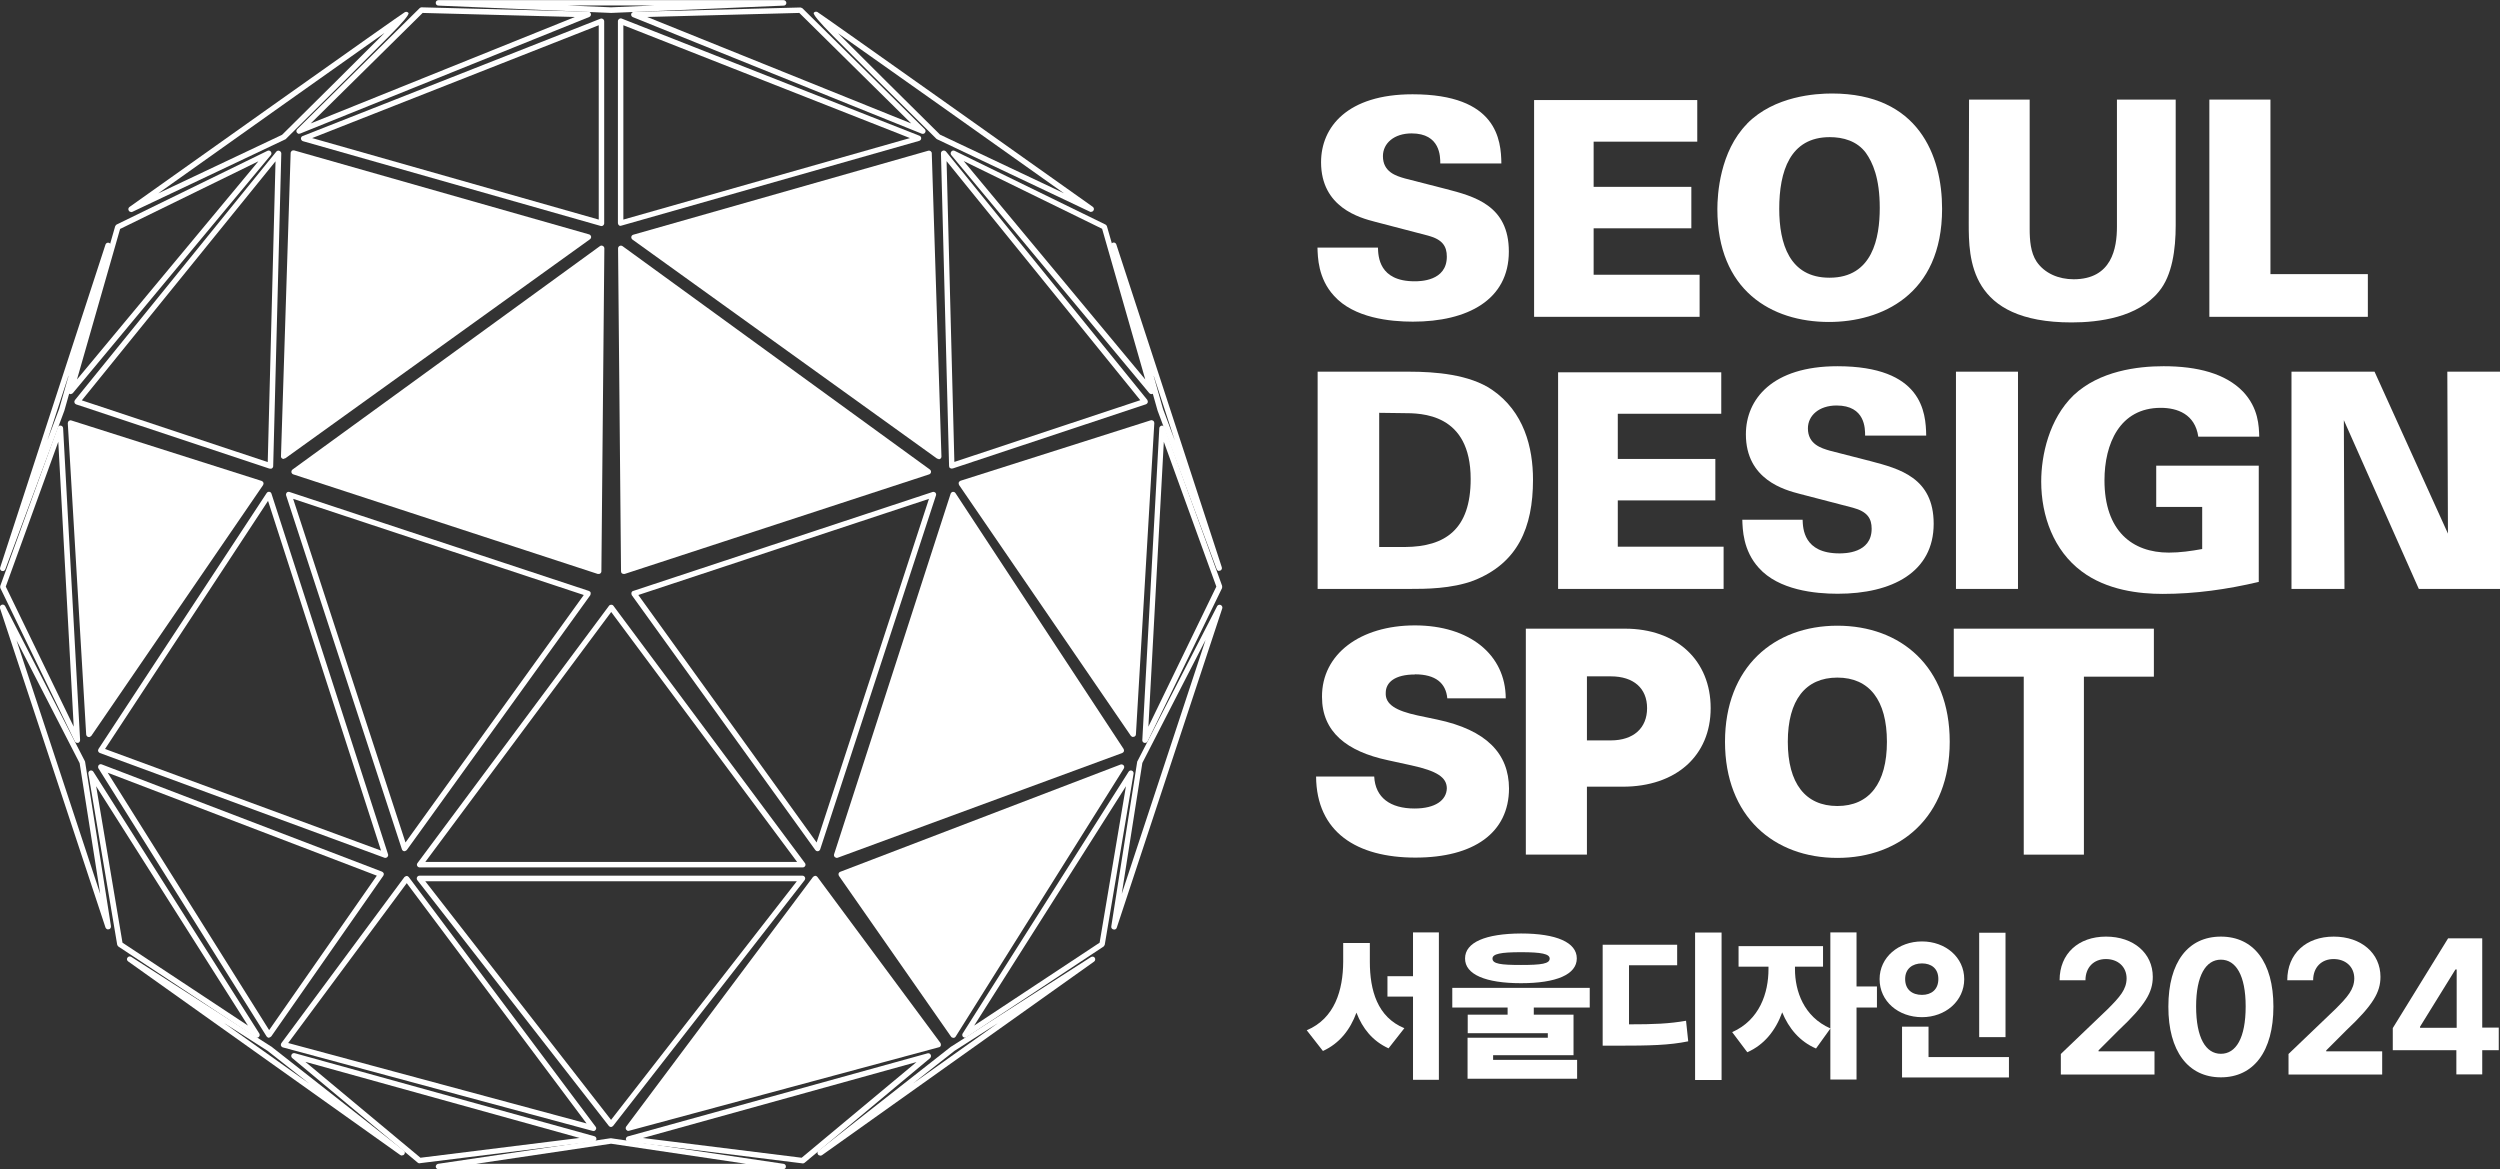 <?xml version="1.0" encoding="UTF-8"?>
<svg id="_레이어_1" data-name="레이어 1" xmlns="http://www.w3.org/2000/svg" viewBox="0 0 160.42 75.03">
  <rect x="0" y="0" width="160.42" height="75.03" fill="#333333" stroke="none"/>
  <defs>
    <style>
      .cls-1 {
        fill: #fff;
        stroke-width: 0px;
      }
    </style>
  </defs>
  <g>
    <g>
      <polygon class="cls-1" points="18.82 9.83 18.2 29.27 37.74 15.22 18.82 9.83"/>
      <path class="cls-1" d="M18.2,29.45s-.06,0-.08-.02c-.06-.03-.1-.09-.09-.16l.62-19.45c0-.05.03-.1.07-.14.04-.03.1-.04.15-.03l18.93,5.39c.07.02.11.07.13.14.01.07-.02.13-.07.17l-19.54,14.05s-.07.03-.1.03ZM18.99,10.06l-.6,18.86,18.95-13.63-18.36-5.23Z"/>
    </g>
    <path class="cls-1" d="M38.6,14.5s-.03,0-.05,0l-19.11-5.44c-.07-.02-.12-.09-.13-.16,0-.08.04-.15.11-.17L38.53,1.2c.05-.02.12-.01.16.02.05.03.08.09.08.15v12.96c0,.06-.03.11-.07.14-.03.02-.07.04-.11.04ZM20.03,8.86l18.39,5.23V1.62l-18.39,7.24Z"/>
    <g>
      <polygon class="cls-1" points="38.6 15.93 38.41 36.66 18.87 30.27 38.6 15.93"/>
      <path class="cls-1" d="M38.41,36.83s-.04,0-.05,0l-19.54-6.39c-.06-.02-.11-.07-.12-.14s.02-.13.07-.17l19.73-14.34c.05-.04.13-.04.18-.01.06.03.1.09.1.16l-.19,20.72c0,.06-.03.11-.07.14-.03.02-.07.03-.1.03ZM19.25,30.21l18.98,6.21.18-20.13-19.17,13.93Z"/>
    </g>
    <path class="cls-1" d="M25.96,54.62s-.02,0-.03,0c-.07-.01-.12-.06-.14-.12l-7.43-22.71c-.02-.06,0-.13.04-.18s.12-.06.18-.04l19.21,6.35c.05.02.1.06.11.11s0,.11-.02.16l-11.78,16.36s-.09.07-.14.07ZM18.81,32.01l7.21,22.05,11.44-15.88-18.65-6.17Z"/>
    <path class="cls-1" d="M24.73,55.05s-.04,0-.06-.01l-18.26-6.72c-.05-.02-.09-.06-.11-.11-.02-.05,0-.11.02-.15l10.79-16.42c.04-.06.1-.09.17-.08.07,0,.12.06.14.12l7.48,23.14c.02.06,0,.13-.05.18-.03.03-.08.05-.12.05ZM6.74,48.06l17.71,6.52-7.25-22.44-10.46,15.92Z"/>
    <g>
      <polygon class="cls-1" points="4.53 27.15 5.71 47.11 16.74 31.03 4.53 27.15"/>
      <path class="cls-1" d="M5.71,47.29s-.03,0-.05,0c-.07-.02-.12-.08-.13-.16l-1.18-19.97c0-.06.02-.11.07-.15s.11-.05.16-.03l12.21,3.88c.05.02.1.06.11.11.02.05.01.11-.02.16l-11.02,16.09s-.09.08-.15.08ZM4.72,27.39l1.14,19.2,10.6-15.47-11.74-3.73Z"/>
    </g>
    <path class="cls-1" d="M17.35,30.07s-.04,0-.06,0l-12.4-4.12c-.05-.02-.1-.06-.11-.12-.02-.06,0-.12.03-.16l12.92-15.94c.05-.06.13-.08.2-.05.07.03.12.09.12.17l-.52,20.06c0,.06-.03.11-.07.14-.03.02-.07.03-.1.03ZM5.25,25.69l11.93,3.96.5-19.3-12.43,15.34Z"/>
    <path class="cls-1" d="M8.41,13.6c-.06,0-.12-.03-.15-.09-.05-.08-.02-.18.05-.23C11.22,11.21,25.79.87,25.98.78c.08-.04.18-.02.23.05q.1.14-1.23,1.48c-.74.74-1.72,1.72-2.7,2.7-1.97,1.96-3.94,3.91-3.94,3.91-.01.01-.03.03-.05.03l-9.79,4.64s-.05.02-.08.02ZM24.65,2.13c-2.96,2.09-9.72,6.88-14.5,10.28l7.95-3.76c2.1-2.08,4.94-4.89,6.55-6.51Z"/>
    <path class="cls-1" d="M4.53,25.29s-.06,0-.08-.02c-.07-.04-.11-.12-.09-.2l3.03-10.55s.05-.09.09-.11l9.68-4.73c.07-.04.16-.02.22.05.05.07.05.16,0,.22l-12.71,15.28s-.08.06-.14.06ZM7.71,14.68l-2.77,9.67,11.64-14-8.87,4.34Z"/>
    <path class="cls-1" d="M19.2,8.59c-.06,0-.11-.03-.15-.08-.05-.07-.04-.16.02-.22L26.93.52s.08-.06.13-.05l10.69.28c.08,0,.15.06.17.15.01.08-.03.16-.11.19l-18.55,7.48s-.04.01-.07.01ZM27.12.83l-7.18,7.09L36.89,1.09l-9.77-.26Z"/>
    <path class="cls-1" d="M4.96,47.67c-.07,0-.13-.04-.16-.1L.02,37.73s-.02-.09,0-.14l3.69-10.17c.03-.08.11-.13.19-.11.08.01.15.08.15.17l1.09,20.01c0,.08-.05.16-.13.18-.01,0-.03,0-.04,0ZM.37,37.64l4.36,8.99-.99-18.28L.37,37.64Z"/>
    <path class="cls-1" d="M.18,36.64s-.04,0-.06,0c-.09-.03-.14-.13-.11-.22L6.77,15.69c.03-.09.13-.14.22-.11.09.03.14.12.12.22l-2.98,10.55L.34,36.53c-.03.07-.09.12-.17.12ZM4.39,24.12l-1.35,4.14.76-2.03.6-2.11Z"/>
    <path class="cls-1" d="M6.94,59.64c-.07,0-.14-.05-.17-.12L0,39.03c-.03-.09.01-.18.1-.22.09-.04.18,0,.23.08l5.11,9.94s.01.03.02.05l1.66,10.55c.01.09-.04.18-.13.2-.01,0-.03,0-.04,0ZM1.05,41.06l5.38,16.3-1.32-8.39-4.06-7.9Z"/>
    <path class="cls-1" d="M17.26,66.59h0c-.06,0-.11-.03-.15-.08l-10.79-17.2c-.04-.06-.03-.15.01-.21.05-.06.13-.08.2-.05l17.98,6.88c.05.02.09.06.11.11s0,.11-.02.15l-7.19,10.31s-.09.08-.14.08ZM6.9,49.57l10.37,16.53,6.91-9.91-17.28-6.61Z"/>
    <path class="cls-1" d="M16.5,66.59s-.07,0-.1-.03l-8.8-5.82s-.07-.07-.08-.12l-1.85-10.98c-.01-.08.03-.16.11-.19.08-.03.17,0,.21.07l10.65,16.8c.04.07.03.16-.03.22-.03.03-.08.05-.12.05ZM7.86,60.49l8.05,5.32-9.74-15.36,1.69,10.04Z"/>
    <path class="cls-1" d="M38.09,72.57s-.03,0-.05,0l-19.89-5.36c-.06-.02-.1-.06-.12-.11-.02-.05,0-.12.02-.16l7.9-10.66s.09-.07.14-.07h0c.06,0,.11.03.14.07l11.99,16.02c.05.06.05.14,0,.2-.03.05-.09.08-.15.08ZM18.5,66.93l19.14,5.16-11.54-15.42-7.61,10.26Z"/>
    <path class="cls-1" d="M25.79,74.15s-.07-.01-.1-.03l-17.47-12.43c-.08-.06-.1-.16-.04-.24.05-.08.16-.1.24-.05l8.96,5.74s0,0,.01,0l8.52,6.69c.08.06.09.17.03.24-.03.05-.09.07-.14.07ZM14.37,65.64l5.46,3.88-2.66-2.09-2.8-1.79Z"/>
    <path class="cls-1" d="M26.92,74.65s-.08-.01-.11-.04l-8.06-6.72c-.06-.05-.08-.14-.04-.22.04-.07.12-.11.2-.09l19.23,5.33c.08.02.14.1.13.18,0,.08-.07.15-.15.16l-11.17,1.39s-.01,0-.02,0ZM19.61,68.15l7.37,6.14,10.21-1.27-17.58-4.88Z"/>
    <g>
      <polygon class="cls-1" points="59.6 9.83 60.22 29.27 40.68 15.22 59.6 9.83"/>
      <path class="cls-1" d="M60.22,29.45s-.07-.01-.1-.03l-19.54-14.05c-.05-.04-.08-.11-.07-.17.01-.07.06-.12.13-.14l18.93-5.39c.05-.01.11,0,.15.03.04.03.07.08.07.14l.62,19.45c0,.07-.03.13-.09.16-.03.01-.05.02-.08.02ZM41.08,15.29l18.95,13.63-.6-18.86-18.36,5.23Z"/>
    </g>
    <path class="cls-1" d="M39.83,14.5s-.08-.01-.11-.04c-.04-.03-.07-.09-.07-.14V1.36c0-.06.03-.11.08-.15.05-.03.11-.04.16-.02l19.11,7.52c.07.03.12.1.11.17,0,.08-.06.14-.13.16l-19.11,5.44s-.03,0-.05,0ZM40,1.62v12.47l18.39-5.23L40,1.62Z"/>
    <g>
      <polygon class="cls-1" points="39.83 15.93 40.02 36.66 59.56 30.27 39.83 15.93"/>
      <path class="cls-1" d="M40.02,36.83s-.07-.01-.1-.03c-.05-.03-.07-.09-.07-.14l-.19-20.72c0-.07.04-.13.1-.16.06-.03.13-.02.18.01l19.73,14.34c.05.04.08.1.07.17s-.06.12-.12.14l-19.54,6.39s-.04,0-.05,0ZM40.01,16.28l.18,20.13,18.98-6.21-19.17-13.93Z"/>
    </g>
    <path class="cls-1" d="M52.46,54.62c-.06,0-.11-.03-.14-.07l-11.78-16.36s-.04-.1-.02-.16.06-.1.11-.11l19.21-6.35c.06-.02.13,0,.18.04.05.05.06.12.04.18l-7.43,22.71c-.02.06-.08.11-.14.12,0,0-.02,0-.03,0ZM40.96,38.18l11.44,15.88,7.21-22.05-18.65,6.17Z"/>
    <g>
      <polygon class="cls-1" points="61.16 31.74 71.95 48.15 53.69 54.87 61.16 31.74"/>
      <path class="cls-1" d="M53.69,55.05s-.09-.02-.12-.05c-.05-.05-.07-.12-.05-.18l7.48-23.14c.02-.06.08-.11.14-.12.07,0,.13.02.17.08l10.79,16.42s.04.1.02.15c-.02.05-.06.09-.11.11l-18.26,6.72s-.04.01-.06.01ZM61.22,32.14l-7.25,22.44,17.71-6.52-10.46-15.92Z"/>
    </g>
    <g>
      <polygon class="cls-1" points="73.89 27.15 72.71 47.11 61.69 31.03 73.89 27.15"/>
      <path class="cls-1" d="M72.71,47.29c-.06,0-.11-.03-.15-.08l-11.02-16.09s-.04-.1-.02-.16c.02-.05.06-.09.11-.11l12.21-3.88c.06-.02.12,0,.16.03.05.04.07.09.07.15l-1.18,19.97c0,.08-.06.14-.13.16-.02,0-.03,0-.05,0ZM61.96,31.12l10.6,15.47,1.14-19.2-11.74,3.73Z"/>
    </g>
    <path class="cls-1" d="M61.07,30.07s-.07-.01-.1-.03c-.05-.03-.07-.08-.07-.14l-.52-20.06c0-.08.04-.14.12-.17.07-.03.15,0,.2.05l12.92,15.94s.05.11.03.16c-.02.06-.06.1-.11.12l-12.4,4.12s-.04,0-.06,0ZM60.74,10.34l.5,19.3,11.93-3.96-12.43-15.34Z"/>
    <path class="cls-1" d="M70.01,13.6s-.05,0-.08-.02l-9.79-4.64s-.03-.02-.05-.03c0,0-1.97-1.95-3.94-3.91-.98-.98-1.97-1.96-2.7-2.7q-1.33-1.34-1.23-1.48c.05-.07.15-.09.23-.05.19.1,14.75,10.43,17.67,12.5.07.05.1.15.05.23-.03.06-.09.09-.15.09ZM60.32,8.64l7.95,3.76c-4.77-3.39-11.53-8.18-14.5-10.27,1.61,1.62,4.45,4.43,6.55,6.51Z"/>
    <path class="cls-1" d="M73.89,25.29c-.05,0-.1-.02-.14-.06l-12.71-15.28c-.05-.06-.05-.16,0-.22.05-.07.14-.09.22-.05l9.68,4.73s.08.06.09.11l3.03,10.55c.02.08-.01.17-.09.2-.03.01-.05.02-.08.02ZM61.85,10.35l11.64,14-2.77-9.67-8.87-4.34Z"/>
    <path class="cls-1" d="M59.22,8.59s-.04,0-.07-.01L40.61,1.1c-.08-.03-.12-.11-.11-.19.01-.08.09-.14.17-.15l10.69-.28s.09.02.13.05l7.85,7.76c.06.06.07.15.02.22-.03.05-.09.08-.15.08ZM41.53,1.09l16.94,6.83-7.18-7.09-9.77.26Z"/>
    <path class="cls-1" d="M39.22.83l-11.09-.47c-.1,0-.17-.08-.17-.18,0-.1.08-.17.18-.17h22.14c.1,0,.17.08.18.17,0,.1-.07.18-.17.18l-11.07.47ZM36.4.35l2.81.12,2.81-.12h-5.63Z"/>
    <path class="cls-1" d="M73.47,47.67s-.03,0-.04,0c-.08-.02-.14-.1-.13-.18l1.09-20.01c0-.08.07-.15.15-.17.08-.01.16.04.19.11l3.69,10.17s.01.09,0,.14l-4.78,9.84c-.03.06-.09.1-.16.1ZM74.68,28.35l-.99,18.28,4.36-8.99-3.37-9.29Z"/>
    <path class="cls-1" d="M78.24,36.64c-.07,0-.14-.04-.17-.12l-3.79-10.17-2.99-10.56c-.03-.09.03-.19.12-.22.09-.03.19.02.22.11l6.77,20.72c.03.09-.02.19-.11.22-.02,0-.04,0-.06,0ZM74.03,24.14l.6,2.11.76,2.03-1.35-4.14Z"/>
    <path class="cls-1" d="M71.48,59.64s-.03,0-.04,0c-.09-.02-.15-.11-.13-.2l1.66-10.55s0-.04.02-.05l5.11-9.94c.04-.08.14-.12.23-.08.08.04.13.13.1.22l-6.77,20.49c-.02.07-.09.12-.17.12ZM73.3,48.97l-1.32,8.39,5.38-16.3-4.06,7.9Z"/>
    <g>
      <polygon class="cls-1" points="71.95 49.22 53.97 56.1 61.16 66.42 71.95 49.22"/>
      <path class="cls-1" d="M61.16,66.59c-.06,0-.11-.03-.14-.08l-7.19-10.31s-.04-.1-.02-.15.05-.09.11-.11l17.98-6.88c.07-.03.15,0,.2.05.05.06.05.14.01.21l-10.79,17.2c-.03.05-.09.08-.15.08h0ZM54.25,56.19l6.91,9.91,10.37-16.53-17.28,6.61Z"/>
    </g>
    <path class="cls-1" d="M61.92,66.59s-.09-.02-.12-.05c-.06-.06-.07-.15-.03-.22l10.65-16.8c.04-.07.13-.1.21-.07.08.03.12.11.11.19l-1.85,10.98s-.04.09-.08.12l-8.8,5.82s-.06.03-.1.03ZM72.25,50.45l-9.74,15.36,8.05-5.32,1.69-10.04Z"/>
    <path class="cls-1" d="M51.5,55.66h-24.57c-.07,0-.13-.04-.16-.1s-.02-.13.02-.18l12.29-16.51c.07-.09.22-.09.28,0l12.29,16.51c.04.05.05.12.02.18s-.09.1-.16.1ZM27.28,55.31h23.87l-11.93-16.04-11.93,16.04Z"/>
    <path class="cls-1" d="M39.21,72.32c-.05,0-.11-.03-.14-.07l-12.29-15.77c-.04-.05-.05-.13-.02-.19.03-.06.09-.1.16-.1h24.57c.07,0,.13.04.16.1.03.06.02.13-.02.19l-12.29,15.77s-.08.07-.14.07ZM27.29,56.55l11.92,15.31,11.92-15.31h-23.85Z"/>
    <g>
      <polygon class="cls-1" points="52.32 56.37 60.22 67.03 40.33 72.39 52.32 56.37"/>
      <path class="cls-1" d="M40.33,72.57c-.06,0-.11-.03-.15-.08-.04-.06-.04-.14,0-.2l11.99-16.02s.09-.07.14-.07h0c.06,0,.11.03.14.07l7.9,10.66s.04.11.02.16c-.02.06-.06.1-.12.11l-19.89,5.36s-.03,0-.05,0ZM52.32,56.67l-11.54,15.42,19.14-5.16-7.61-10.26Z"/>
    </g>
    <path class="cls-1" d="M52.63,74.15c-.05,0-.11-.02-.14-.07-.06-.08-.04-.19.03-.24l8.52-6.69s0,0,.01,0l8.96-5.74c.08-.05.19-.03.24.05.05.08.03.19-.04.24l-17.47,12.43s-.07.03-.1.03ZM61.25,67.43l-2.66,2.09,5.46-3.88-2.8,1.79Z"/>
    <path class="cls-1" d="M51.5,74.65s-.01,0-.02,0l-11.17-1.39c-.08-.01-.15-.08-.15-.16,0-.08.05-.16.13-.18l19.23-5.33c.08-.02.16.01.2.09.04.07.02.16-.04.22l-8.06,6.72s-.07.04-.11.04ZM41.23,73.02l10.21,1.27,7.37-6.14-17.58,4.88Z"/>
    <path class="cls-1" d="M50.27,75.03h-22.13c-.09,0-.17-.07-.18-.16,0-.09.06-.17.15-.19l11.06-1.64s.03,0,.05,0l11.06,1.64c.09.01.16.1.15.19,0,.09-.08.16-.18.16ZM30.54,74.68h17.34l-8.67-1.29-8.67,1.29Z"/>
  </g>
  <g>
    <path class="cls-1" d="M90.8,43.28c-1.29,0-1.88.5-1.88,1.18-.04.74.66,1.15,2.05,1.45l1.24.26c3.18.67,4.61,2.19,4.62,4.43-.01,2.83-2.25,4.43-6.01,4.43s-6.34-1.63-6.37-5.2h3.73c.07,1.35,1.03,2.05,2.59,2.05,1.33,0,2.05-.53,2.07-1.3-.01-.7-.63-1.11-2.28-1.47l-1.51-.33c-2.62-.56-4.22-1.81-4.22-4.06-.02-2.75,2.46-4.59,5.96-4.59s5.82,1.87,5.83,4.68h-3.75c-.09-.97-.74-1.54-2.08-1.54Z"/>
    <path class="cls-1" d="M97.91,40.34h6.36c3.32,0,5.5,2.04,5.5,5.1s-2.23,5.04-5.64,5.04h-2.3v4.36h-3.92v-14.51ZM103.36,47.51c1.47,0,2.33-.8,2.33-2.07s-.86-2.04-2.33-2.04h-1.53v4.11h1.53Z"/>
    <path class="cls-1" d="M117.9,55.05c-4.06,0-7.21-2.65-7.21-7.45s3.15-7.45,7.21-7.45,7.21,2.62,7.21,7.45-3.18,7.45-7.21,7.45ZM117.9,51.72c2.04,0,3.18-1.45,3.18-4.12s-1.13-4.12-3.18-4.12-3.18,1.45-3.18,4.12,1.13,4.12,3.18,4.12Z"/>
    <path class="cls-1" d="M125.36,40.34h12.85v3.08h-4.49v11.42h-3.86v-11.42h-4.49v-3.08Z"/>
  </g>
  <g>
    <path class="cls-1" d="M88.42,15.89c.02.56.06,2.16,2.35,2.16.33,0,2.07,0,2.07-1.58,0-.66-.27-1.1-1.2-1.35l-3.41-.89c-.96-.25-3.46-.91-3.46-3.82,0-2.26,1.69-4.36,5.87-4.36,5.44,0,5.68,2.95,5.7,4.44h-3.92c0-.43.01-1.93-1.84-1.93-1.12,0-1.84.63-1.84,1.46,0,1.02.85,1.27,1.41,1.43l2.61.67c1.85.48,4.06,1.06,4.06,4.02,0,3.11-2.66,4.5-6.16,4.5-1.45,0-3.78-.23-5.06-1.66-1.03-1.12-1.04-2.49-1.06-3.09h3.88Z"/>
    <polygon class="cls-1" points="98.44 6.42 108.91 6.42 108.91 9.09 102.26 9.09 102.26 11.99 108.53 11.99 108.53 14.65 102.26 14.65 102.26 17.63 109.06 17.63 109.06 20.33 98.44 20.33 98.44 6.42"/>
    <path class="cls-1" d="M117.4,17.82c2.76,0,3.22-2.55,3.22-4.48s-.46-2.92-.89-3.53c-.57-.77-1.47-1.01-2.32-1.01-2.55,0-3.24,2.2-3.24,4.6,0,2.22.65,4.42,3.22,4.42M112.11,7.93c1.76-1.78,4.42-1.93,5.44-1.93,5.56,0,7.07,3.99,7.07,7.4,0,5.56-3.94,7.26-7.26,7.26-3.71,0-7.16-2.04-7.16-7.24,0-.92.15-3.7,1.91-5.48"/>
    <path class="cls-1" d="M130.24,6.39v8.29c0,.75.06,1.52.44,2.1.52.77,1.43,1.14,2.38,1.14,2.45,0,2.78-1.99,2.78-3.37V6.39h3.77v8.07c0,1.54-.22,3.22-1.08,4.25-1.35,1.66-3.84,1.98-5.6,1.98-6.58,0-6.6-4.09-6.6-6.37l.02-7.93h3.9Z"/>
    <polygon class="cls-1" points="141.77 6.39 145.69 6.39 145.69 17.59 151.94 17.59 151.94 20.33 141.77 20.33 141.77 6.39"/>
  </g>
  <g>
    <path class="cls-1" d="M88.5,35.1h1.66c2.57-.02,4.21-1.12,4.21-4.36,0-4.23-3.17-4.23-4.34-4.23l-1.53-.02v8.61ZM84.54,23.85h5.88c1.67,0,3.87.17,5.32,1.16,2.06,1.41,2.63,3.71,2.63,5.77,0,3.09-.99,5.36-3.8,6.47-1.43.54-3.13.54-4.1.54h-5.92v-13.94Z"/>
    <polygon class="cls-1" points="99.98 23.89 110.45 23.89 110.45 26.55 103.81 26.55 103.81 29.45 110.07 29.45 110.07 32.11 103.81 32.11 103.81 35.08 110.6 35.08 110.6 37.79 99.98 37.79 99.98 23.89"/>
    <path class="cls-1" d="M115.67,33.35c.02.56.06,2.16,2.36,2.16.32,0,2.07,0,2.07-1.58,0-.66-.27-1.1-1.2-1.35l-3.42-.89c-.96-.25-3.45-.91-3.45-3.82,0-2.26,1.7-4.37,5.87-4.37,5.45,0,5.68,2.96,5.7,4.45h-3.92c0-.43.02-1.93-1.83-1.93-1.12,0-1.84.64-1.84,1.47,0,1.02.86,1.27,1.41,1.43l2.61.67c1.85.49,4.05,1.06,4.05,4.02,0,3.1-2.66,4.49-6.16,4.49-1.45,0-3.78-.23-5.06-1.66-1.02-1.12-1.04-2.49-1.06-3.09h3.88Z"/>
    <rect class="cls-1" x="125.51" y="23.85" width="3.98" height="13.94"/>
    <path class="cls-1" d="M141.06,28.02c-.21-1.45-1.35-1.85-2.41-1.85-2.64,0-3.61,2.32-3.61,4.65,0,3.26,1.79,4.64,4.13,4.64.71,0,1.43-.1,2.14-.23v-2.7h-2.95v-2.65h6.58v7.46c-2.03.48-4.09.77-6.16.77-1.5,0-3.59-.23-5.21-1.45-1.78-1.33-2.59-3.54-2.59-5.76,0-1.68.5-4.01,2.08-5.54,1.66-1.56,4.1-1.86,5.77-1.86,2.18,0,3.98.47,5.1,1.63,1,1.06,1.02,2.22,1.04,2.89h-3.92Z"/>
    <polygon class="cls-1" points="147.04 23.85 152.37 23.85 157.08 34.24 157.04 23.85 160.42 23.85 160.42 37.79 155.21 37.79 150.4 26.96 150.44 37.79 147.04 37.79 147.04 23.85"/>
  </g>
  <g>
    <path class="cls-1" d="M90.12,65.97l-1.02,1.3c-1.03-.47-1.67-1.28-2.06-2.29-.4,1.09-1.08,1.97-2.15,2.46l-1.04-1.33c1.81-.76,2.33-2.59,2.34-4.39v-1.21h1.71v1.21c0,1.82.48,3.55,2.22,4.26ZM89.03,62.64h1.64v-2.81h1.66v9.46h-1.66v-5.34h-1.64v-1.31Z"/>
    <path class="cls-1" d="M93.18,63.39h8.83v1.26h-3.59v.46h2.55v2.6h-5.16v.3h5.39v1.21h-7.03v-2.63h5.15v-.29h-5.14v-1.19h2.56v-.46h-3.55v-1.26ZM101.18,61.5c0,1.03-1.31,1.59-3.58,1.59s-3.6-.56-3.59-1.59c0-1.03,1.31-1.59,3.59-1.6,2.27,0,3.58.57,3.58,1.6ZM97.6,61.92c1.32,0,1.84-.08,1.84-.41,0-.3-.53-.41-1.84-.41s-1.83.11-1.83.41c0,.34.53.41,1.83.41Z"/>
    <path class="cls-1" d="M102.85,60.62h4.77v1.32h-3.09v3.79c1.62,0,2.58-.04,3.66-.23l.14,1.32c-1.22.25-2.43.28-4.62.28h-.87v-6.48ZM110.47,69.3h-1.7v-9.46h1.7v9.46Z"/>
    <path class="cls-1" d="M117.45,66l-.92,1.28c-1.05-.45-1.75-1.3-2.17-2.32-.41,1.14-1.14,2.08-2.24,2.56l-.97-1.29c1.76-.78,2.33-2.51,2.33-4.04v-.16h-1.92v-1.32h5.42v1.32h-1.8v.16c0,1.4.56,3.05,2.27,3.8ZM117.45,59.83h1.68v3.47h1.31v1.35h-1.31v4.62h-1.68v-9.43Z"/>
    <path class="cls-1" d="M123.33,60.41c1.51,0,2.71,1.02,2.71,2.42s-1.2,2.44-2.71,2.44-2.72-1.01-2.72-2.44c0-1.4,1.21-2.42,2.72-2.42ZM122.05,65.88h1.7v1.95h5.16v1.31h-6.86v-3.25ZM123.33,63.84c.59,0,1.05-.33,1.05-1.02s-.47-1-1.05-1c-.61,0-1.08.34-1.08,1,0,.69.46,1.02,1.08,1.02ZM128.69,66.55h-1.69v-6.7h1.69v6.7Z"/>
    <path class="cls-1" d="M132.23,67.64l3.02-2.89c.78-.78,1.2-1.26,1.21-1.96,0-.77-.57-1.25-1.33-1.25s-1.31.52-1.31,1.36h-1.66c0-1.71,1.21-2.8,2.98-2.8s3,1.07,3,2.58c0,.99-.47,1.81-2.2,3.44l-1.28,1.28v.06h3.59v1.49h-6.01v-1.31Z"/>
    <path class="cls-1" d="M139.14,64.59c0-2.86,1.27-4.49,3.37-4.49s3.37,1.64,3.37,4.49c0,2.88-1.27,4.54-3.37,4.54-2.1,0-3.38-1.68-3.37-4.54ZM142.51,67.62c.97,0,1.59-1.01,1.59-3.04,0-2-.63-3-1.59-3s-1.59,1.01-1.59,3c0,2.02.62,3.04,1.59,3.04Z"/>
    <path class="cls-1" d="M146.84,67.64l3.02-2.89c.78-.78,1.2-1.26,1.21-1.96,0-.77-.57-1.25-1.33-1.25s-1.31.52-1.31,1.36h-1.66c0-1.71,1.21-2.8,2.98-2.8s3,1.07,3,2.58c0,.99-.47,1.81-2.2,3.44l-1.28,1.28v.06h3.59v1.49h-6.01v-1.31Z"/>
    <path class="cls-1" d="M153.54,65.97l3.55-5.76h2.19v5.73h1.06v1.45h-1.06v1.55h-1.66v-1.55h-4.08v-1.43ZM157.64,65.95v-3.74h-.08l-2.27,3.67v.07h2.34Z"/>
  </g>
</svg>